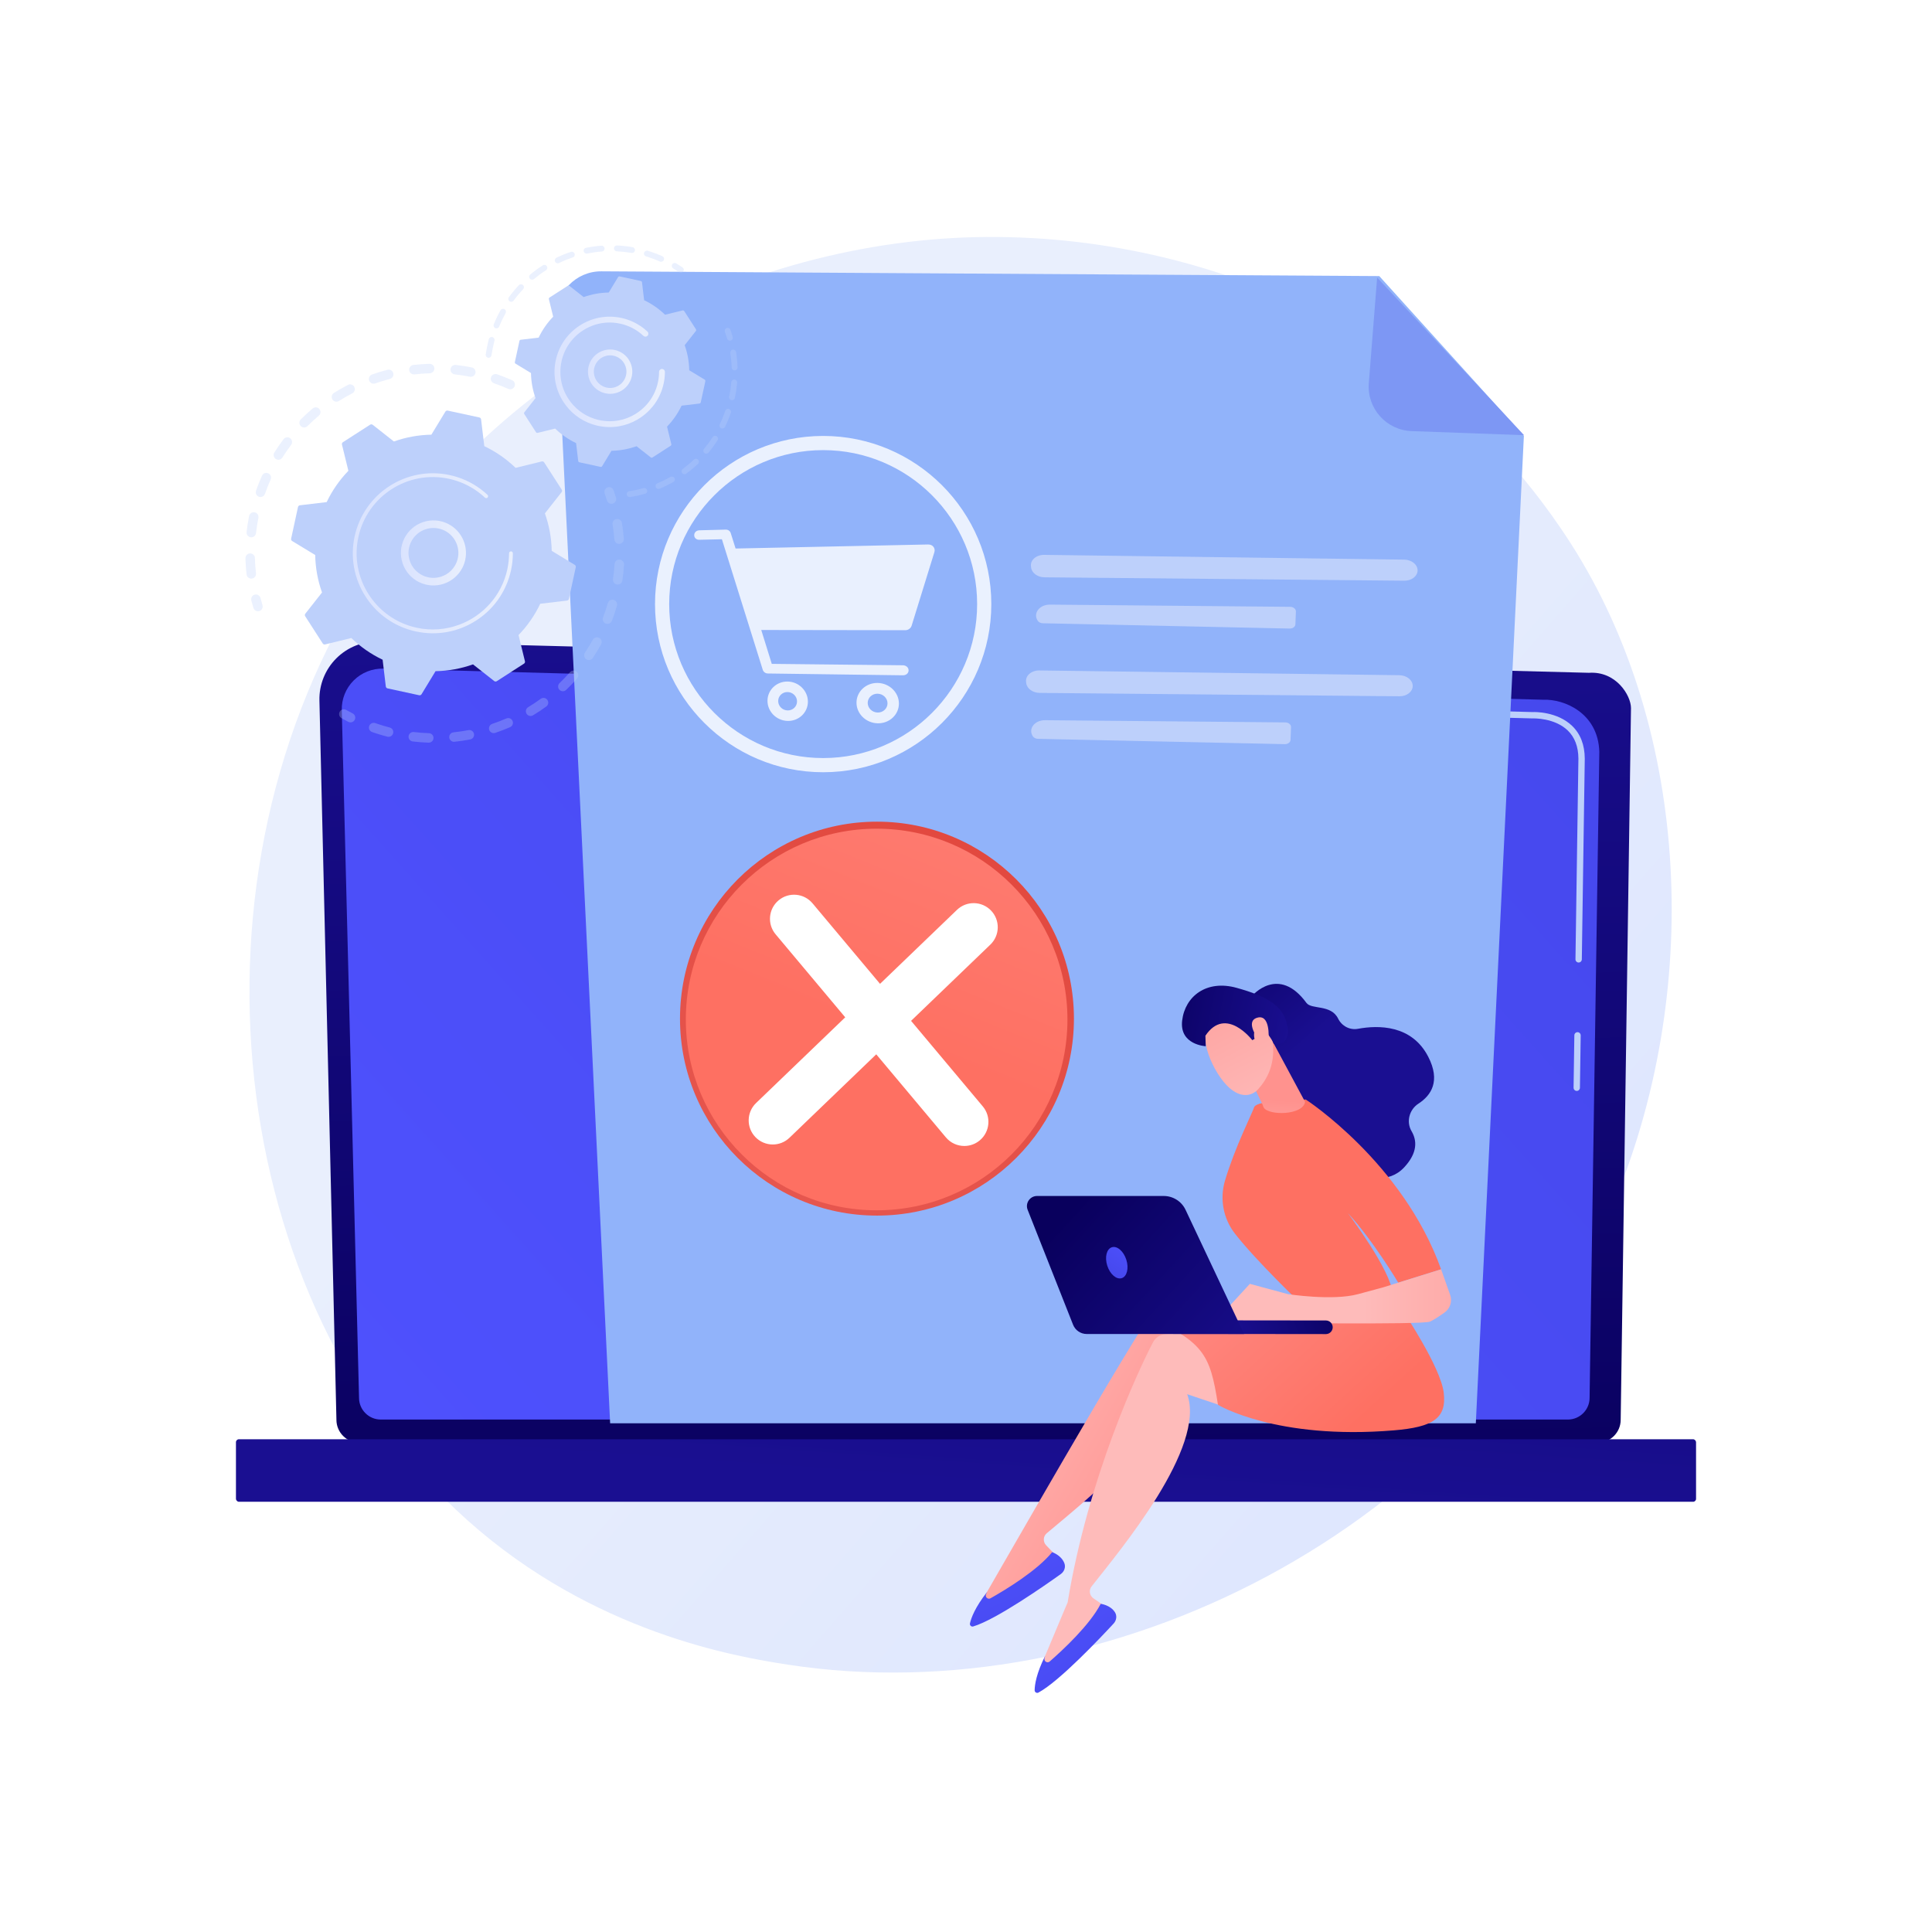 <?xml version="1.0" encoding="UTF-8"?><svg xmlns="http://www.w3.org/2000/svg" xmlns:xlink="http://www.w3.org/1999/xlink" viewBox="0 0 3710 3710"><defs><style>.cls-1{fill:url(#linear-gradient-12);}.cls-1,.cls-2,.cls-3,.cls-4,.cls-5,.cls-6,.cls-7,.cls-8,.cls-9,.cls-10,.cls-11,.cls-12,.cls-13,.cls-14,.cls-15,.cls-16,.cls-17,.cls-18,.cls-19,.cls-20,.cls-21,.cls-22,.cls-23,.cls-24,.cls-25,.cls-26,.cls-27,.cls-28,.cls-29,.cls-30{stroke-width:0px;}.cls-2{fill:url(#linear-gradient-17);}.cls-3{fill:url(#linear-gradient-19);}.cls-4{fill:url(#linear-gradient);}.cls-5{fill:url(#linear-gradient-21);}.cls-6{fill:url(#linear-gradient-6);}.cls-7{fill:#7d97f4;}.cls-8{fill:#bdd0fb;}.cls-9{fill:url(#linear-gradient-15);}.cls-10{fill:url(#linear-gradient-11);}.cls-11{fill:url(#linear-gradient-5);}.cls-12{opacity:.81;}.cls-12,.cls-18{fill:#fff;}.cls-31{opacity:.8;}.cls-13{fill:url(#linear-gradient-13);}.cls-14{fill:url(#linear-gradient-23);}.cls-15{fill:url(#linear-gradient-25);}.cls-16{fill:url(#linear-gradient-16);}.cls-17{fill:url(#linear-gradient-22);}.cls-32{opacity:.3;}.cls-19{fill:url(#linear-gradient-20);}.cls-20{fill:url(#linear-gradient-14);}.cls-21{fill:url(#linear-gradient-2);}.cls-22{fill:url(#linear-gradient-7);}.cls-23{fill:url(#linear-gradient-3);}.cls-24{fill:url(#linear-gradient-9);}.cls-25{fill:url(#linear-gradient-8);}.cls-26{fill:url(#linear-gradient-24);}.cls-27{fill:url(#linear-gradient-18);}.cls-28{fill:#91b3fa;}.cls-29{fill:url(#linear-gradient-10);}.cls-30{fill:url(#linear-gradient-4);}</style><linearGradient id="linear-gradient" x1="3444.08" y1="3249.14" x2="1393.84" y2="1455.19" gradientUnits="userSpaceOnUse"><stop offset="0" stop-color="#dae3fe"/><stop offset="1" stop-color="#e9effd"/></linearGradient><linearGradient id="linear-gradient-2" x1="1895.85" y1="2945.81" x2="1868.62" y2="1073.87" gradientUnits="userSpaceOnUse"><stop offset="0" stop-color="#09005d"/><stop offset="1" stop-color="#1a0f91"/></linearGradient><linearGradient id="linear-gradient-3" x1="621.49" y1="3117.91" x2="4304.09" y2="-176.69" gradientUnits="userSpaceOnUse"><stop offset="0" stop-color="#4f52ff"/><stop offset="1" stop-color="#4042e2"/></linearGradient><linearGradient id="linear-gradient-4" x1="1962.5" y1="1305.44" x2="1852.94" y2="2852.87" gradientTransform="translate(3710 5647.62) rotate(-180)" xlink:href="#linear-gradient-2"/><linearGradient id="linear-gradient-5" x1="769.83" y1="1061.78" x2="894.82" y2="1061.78" xlink:href="#linear-gradient"/><linearGradient id="linear-gradient-6" x1="677.5" y1="1062.42" x2="984.83" y2="1062.42" xlink:href="#linear-gradient"/><linearGradient id="linear-gradient-7" x1="1129.05" y1="713.7" x2="1214.17" y2="713.7" xlink:href="#linear-gradient"/><linearGradient id="linear-gradient-8" x1="1064.79" y1="714.09" x2="1276.82" y2="714.09" xlink:href="#linear-gradient"/><linearGradient id="linear-gradient-9" x1="1905.54" y1="1516.15" x2="1242.35" y2="2833.27" gradientUnits="userSpaceOnUse"><stop offset="0" stop-color="#e1473d"/><stop offset="1" stop-color="#e9605a"/></linearGradient><linearGradient id="linear-gradient-10" x1="2180.32" y1="725.64" x2="1673.7" y2="1981.77" gradientUnits="userSpaceOnUse"><stop offset="0" stop-color="#ff928e"/><stop offset="1" stop-color="#fe7062"/></linearGradient><linearGradient id="linear-gradient-11" x1="18121.55" y1="2637.98" x2="17669.98" y2="2895.73" gradientTransform="translate(19947.57) rotate(-180) scale(1 -1)" gradientUnits="userSpaceOnUse"><stop offset="0" stop-color="#febbba"/><stop offset="1" stop-color="#ff928e"/></linearGradient><linearGradient id="linear-gradient-12" x1="-8191.93" y1="-3208.98" x2="-8226.6" y2="-2677.44" gradientTransform="translate(10652.29 2161.15) rotate(-26.18)" xlink:href="#linear-gradient-3"/><linearGradient id="linear-gradient-13" x1="18077.87" y1="2702.26" x2="19622.92" y2="1735.03" xlink:href="#linear-gradient-11"/><linearGradient id="linear-gradient-14" x1="-6771.29" y1="-5475" x2="-6805.96" y2="-4943.5" gradientTransform="translate(10669.88 3191.1) rotate(-37.86)" xlink:href="#linear-gradient-3"/><linearGradient id="linear-gradient-15" x1="9866.87" y1="2314.35" x2="9495.47" y2="2721.36" gradientTransform="translate(12115.87) rotate(-180) scale(1 -1)" xlink:href="#linear-gradient-10"/><linearGradient id="linear-gradient-16" x1="-11039.92" y1="-172.61" x2="-10928.88" y2="105.94" gradientTransform="translate(12812.04 -1699.17) rotate(-19.17)" xlink:href="#linear-gradient-2"/><linearGradient id="linear-gradient-17" x1="3318.35" y1="1677.45" x2="2807.82" y2="2099.49" xlink:href="#linear-gradient-10"/><linearGradient id="linear-gradient-18" x1="-8934.18" y1="2489.41" x2="-8484.35" y2="2489.41" gradientTransform="translate(11551.11)" xlink:href="#linear-gradient-11"/><linearGradient id="linear-gradient-19" x1="-10911.22" y1="1390.68" x2="-10889.23" y2="1229.81" gradientTransform="translate(13216.98 105.01) rotate(-4.11)" xlink:href="#linear-gradient-11"/><linearGradient id="linear-gradient-20" x1="-9968.29" y1="-3470.76" x2="-9761.24" y2="-3839.23" gradientTransform="translate(10798 -4320.77) rotate(-56.92)" xlink:href="#linear-gradient-11"/><linearGradient id="linear-gradient-21" x1="-9923.76" y1="-3791.64" x2="-9820.24" y2="-3531.96" gradientTransform="translate(10798 -4320.77) rotate(-56.92)" xlink:href="#linear-gradient-2"/><linearGradient id="linear-gradient-22" x1="-9924.21" y1="-3446" x2="-9717.17" y2="-3814.47" gradientTransform="translate(10798 -4320.77) rotate(-56.92)" xlink:href="#linear-gradient-11"/><linearGradient id="linear-gradient-23" x1="-9027.71" y1="2095.79" x2="-9263.03" y2="2160.29" gradientTransform="translate(11509.64 -55.03) rotate(-2.83)" xlink:href="#linear-gradient-2"/><linearGradient id="linear-gradient-24" x1="2051.37" y1="2325.84" x2="2421.83" y2="2664.84" xlink:href="#linear-gradient-2"/><linearGradient id="linear-gradient-25" x1="-9374.25" y1="2376.14" x2="-9450.01" y2="2490.22" gradientTransform="translate(11551.11)" xlink:href="#linear-gradient-3"/></defs><g id="Background"><rect class="cls-18" width="3710" height="3710"/></g><g id="Illustration"><path class="cls-4" d="m3095.64,2317.46c-264.97,623.9-970.8,973.42-1582.89,879.14-99.6-15.34-372.66-61.04-614.41-276.63-465.39-415.03-564.92-1236.86-189.5-1816.01,273.24-421.53,763.04-660.47,1228.46-648.52,100.25,2.57,484.45,18.44,822.09,296.86,49.59,40.89,158.98,138.07,257.56,292.23,231.48,362,251.38,866.34,78.7,1272.95Z"/><path class="cls-21" d="m646.03,2726.46c0,24.17,19.79,43.94,43.98,43.94h2378.19c24.19,0,43.98-19.77,43.98-43.94l19.79-1366.68c0-24.16-28.47-71.34-80.65-67.8l-2324.23-60.14c-30.35-.79-59.69,10.9-81.18,32.32-21.49,21.42-33.25,50.71-32.53,81.03l32.66,1381.27Z"/><path class="cls-23" d="m689.45,2684.31c0,22.88,18.72,41.61,41.61,41.61h2279.8c22.88,0,41.61-18.72,41.61-41.61l18.67-1240.69c-2.2-74.66-67.66-101.5-107.34-99.91l-2227.57-59.76c-21.32-.57-41.94,7.64-57.04,22.71-15.1,15.06-23.41,35.68-22.87,57l33.13,1320.65Z"/><path class="cls-8" d="m3027.82,2094.9h-.06c-3.4-.05-6.09-2.82-6.04-6.19l1.48-100.62c.05-3.34,2.77-6.01,6.09-6.01h.09c3.37.05,6.06,2.82,6.01,6.19l-1.48,100.62c-.05,3.34-2.77,6.01-6.09,6.01Z"/><path class="cls-8" d="m3031.45,1848.33h-.09c-3.37-.05-6.06-2.82-6.01-6.19l5.66-385.37c-.11-22.89-7.05-41.17-20.65-54.2-25.39-24.32-65.69-23.08-67.39-23l-711.98-19.09c-3.37-.09-6.02-2.89-5.93-6.26.09-3.37,2.67-6.23,6.26-5.93l711.56,19.09c4.43-.26,47.34-1,75.92,26.38,16.08,15.4,24.29,36.63,24.41,63.07l-5.66,385.49c-.05,3.34-2.77,6.01-6.09,6.01Z"/><rect class="cls-30" x="453.1" y="2763.77" width="2803.8" height="120.08" rx="5.65" ry="5.65" transform="translate(3710 5647.62) rotate(180)"/><path class="cls-28" d="m2648.64,530.17l-1493.84-9.15c-49.09-.3-88.36,40.71-85.93,89.74l102.77,2122.39h1662.36l92.3-1896.24-277.67-306.74Z"/><path class="cls-7" d="m2710.76,827.82c-48.66-1.71-86.07-43.65-82.24-92.19l16.01-202.66,282.07,302.7-215.85-7.85Z"/><path class="cls-8" d="m2005.32,1065.51c118.98,1.68,575.75,7.63,691.09,9.12,14.55.19,26.21,9.81,25.77,21.23h0c-.42,10.87-11.71,19.38-25.56,19.25l-690.75-6.49c-13.31-.12-24.49-8.2-25.8-18.63l-.33-2.64c-1.5-11.92,10.36-22.07,25.58-21.86Z"/><path class="cls-8" d="m1992.95,1192.27h0c1.92,2.74,5.54,4.48,9.48,4.56l474.08,10.19c5.96.13,10.86-3.51,11.04-8.18l.95-24.54c.19-4.88-4.82-8.97-11.02-9.03l-461.08-4.23c-20.54-.19-33.42,16.98-23.44,31.24Z"/><path class="cls-8" d="m1995.96,1287.45c118.98,1.68,575.75,7.63,691.09,9.13,14.55.19,26.21,9.81,25.77,21.23h0c-.42,10.87-11.71,19.38-25.56,19.25l-690.75-6.49c-13.31-.12-24.49-8.2-25.8-18.63l-.33-2.64c-1.5-11.92,10.36-22.07,25.58-21.86Z"/><path class="cls-8" d="m1983.6,1414.21h0c1.92,2.74,5.54,4.48,9.48,4.56l474.08,10.19c5.96.13,10.86-3.51,11.04-8.18l.95-24.54c.19-4.88-4.82-8.97-11.02-9.03l-461.08-4.23c-20.54-.19-33.42,16.98-23.44,31.24Z"/><g class="cls-31"><path class="cls-18" d="m1792.25,1049.72c-2.44-3-6.26-4.24-10.32-4.16l-369.38,7.75-9.33-29.64c-1.3-4.13-5.18-6.77-9.57-6.66l-50.72,1.33c-5.44.14-9.84,3.92-9.84,9.35s4.4,8.99,9.84,8.86l43.34-1.02,78.42,250.59c1.32,4.22,5.28,7.12,9.77,7.18l259.27,3.48c6.08.08,11.02-3.74,11.02-9.49s-4.94-9.69-11.02-9.76l-251.7-2.71-20.2-65.06,276.6.42c5.66,0,10.66-3.7,12.24-8.84l43.66-141.15c1.14-3.68.37-7.47-2.07-10.47Z"/><path class="cls-18" d="m1512.39,1308.76c-21.33-.33-38.59,16.27-38.59,37.01s17.26,38.06,38.59,38.62c21.46.56,39.02-16.03,39.02-37s-17.56-38.3-39.02-38.63Zm0,55.46c-9.97-.23-18.06-8.32-18.06-18.02s8.09-17.45,18.06-17.27c10,.18,18.15,8.27,18.15,18.03s-8.16,17.5-18.15,17.27Z"/><path class="cls-18" d="m1685.22,1311.45c-22.39-.35-40.5,16.65-40.5,37.9s18.11,39,40.5,39.59c22.53.59,40.96-16.4,40.96-37.89s-18.43-39.25-40.96-39.6Zm0,56.82c-10.46-.25-18.96-8.53-18.96-18.48s8.49-17.88,18.96-17.68c10.49.19,19.06,8.48,19.06,18.48s-8.56,17.93-19.06,17.68Z"/></g><path class="cls-12" d="m1580.71,1482.92c-178.05,0-322.9-144.85-322.9-322.9s144.85-322.9,322.9-322.9,322.9,144.85,322.9,322.9-144.85,322.9-322.9,322.9Zm0-618.57c-163.03,0-295.67,132.64-295.67,295.67s132.64,295.67,295.67,295.67,295.67-132.64,295.67-295.67-132.64-295.67-295.67-295.67Z"/><g class="cls-32"><path class="cls-8" d="m988.04,742.16c-2.05,4.6-7.43,6.67-12.03,4.62-8.93-3.97-18.17-7.62-27.45-10.83-4.7-1.63-7.21-6.71-5.68-11.42.02-.06.04-.11.06-.17,1.65-4.75,6.84-7.27,11.59-5.63,9.77,3.38,19.5,7.22,28.9,11.41,4.3,1.91,6.39,6.75,4.96,11.13-.1.3-.21.6-.34.9Zm-85.74-18.77c-9.63-1.92-19.44-3.44-29.15-4.53-5-.56-8.6-5.07-8.04-10.07.58-5.02,5.07-8.6,10.07-8.04,10.22,1.15,20.54,2.75,30.68,4.77,4.93.98,8.14,5.78,7.15,10.71-.07.36-.16.71-.27,1.05-1.41,4.33-5.86,7.02-10.44,6.11Zm-77.02-6.54c-9.79.27-19.69.97-29.42,2.09-5,.57-9.51-3.02-10.09-8.02-.57-4.99,3.02-9.51,8.02-10.09,10.25-1.17,20.68-1.91,30.98-2.2,5.03-.14,9.22,3.82,9.36,8.85.03,1.07-.13,2.11-.44,3.07-1.16,3.56-4.46,6.18-8.41,6.29Zm-76.55,10.85c-9.49,2.46-18.99,5.36-28.23,8.61-4.75,1.67-9.95-.82-11.62-5.56-1.67-4.75.82-9.94,5.56-11.62,9.73-3.43,19.73-6.48,29.72-9.07,4.87-1.26,9.84,1.67,11.1,6.54.45,1.74.37,3.5-.15,5.09-.93,2.86-3.25,5.2-6.38,6.01Zm-72.23,27.63c-8.69,4.49-17.31,9.42-25.62,14.65-4.26,2.68-9.88,1.4-12.56-2.86-2.68-4.26-1.4-9.88,2.86-12.56,8.74-5.5,17.81-10.69,26.96-15.42,4.47-2.31,9.96-.56,12.27,3.91,1.16,2.25,1.3,4.76.57,7-.72,2.2-2.26,4.13-4.48,5.27Zm-64.31,42.92c-7.49,6.31-14.8,13.03-21.74,19.95-3.56,3.56-9.33,3.55-12.88,0-3.56-3.56-3.56-9.32,0-12.88,7.29-7.29,14.99-14.36,22.88-21,3.85-3.24,9.59-2.75,12.84,1.1,2.11,2.5,2.63,5.8,1.69,8.69-.51,1.56-1.44,3.01-2.79,4.14Zm-128.69,312.84c-5,.56-9.51-3.03-10.07-8.03-1.15-10.24-1.87-20.67-2.14-31-.13-5.03,3.84-9.21,8.87-9.34,5.03-.13,9.21,3.84,9.34,8.87.25,9.81.94,19.71,2.04,29.44.15,1.33,0,2.63-.39,3.83-1.07,3.29-3.98,5.83-7.65,6.24Zm75.52-256.76c-5.9,7.82-11.53,15.98-16.73,24.28-2.68,4.26-8.3,5.55-12.56,2.87-4.26-2.68-5.53-8.29-2.87-12.56,5.48-8.73,11.41-17.34,17.62-25.57,3.03-4.02,8.74-4.82,12.76-1.78,3.19,2.4,4.35,6.49,3.18,10.09-.3.94-.77,1.84-1.4,2.67Zm-77.5,177.39c-5-.57-8.59-5.09-8.02-10.08,1.17-10.24,2.8-20.56,4.83-30.68.97-4.94,5.8-8.12,10.73-7.14,4.93.99,8.13,5.79,7.14,10.73-1.93,9.62-3.48,19.43-4.59,29.16-.07.62-.21,1.22-.39,1.79-1.31,4.03-5.32,6.73-9.69,6.23Zm38.21-110.85c-4,8.93-7.66,18.16-10.89,27.42-1.65,4.75-6.85,7.26-11.6,5.61-4.69-1.63-7.19-6.71-5.67-11.41.02-.06.04-.12.06-.18,3.39-9.75,7.25-19.46,11.46-28.86,2.06-4.59,7.44-6.65,12.04-4.59,4.29,1.92,6.37,6.75,4.95,11.12-.1.31-.22.61-.35.91Z"/><path class="cls-8" d="m504.03,1167.51c.55-1.71.61-3.59.06-5.44-1.36-4.5-2.64-9.09-3.83-13.67-1.26-4.87-6.23-7.8-11.1-6.54-4.87,1.26-7.81,6.23-6.54,11.1,1.24,4.81,2.6,9.65,4.02,14.38,1.45,4.81,6.54,7.54,11.35,6.09,2.97-.9,5.14-3.17,6.03-5.91Z"/></g><g class="cls-32"><path class="cls-8" d="m681.77,1380.9c1.36-4.18-.48-8.85-4.51-10.92-4.18-2.14-8.39-4.4-12.5-6.73-4.38-2.48-9.94-.93-12.41,3.45-2.49,4.4-.93,9.94,3.45,12.41,4.33,2.45,8.76,4.83,13.16,7.08,4.48,2.29,9.97.52,12.26-3.96.23-.44.41-.89.56-1.35Z"/><path class="cls-8" d="m1175.03,1192.18c-1.79,4.7-7.05,7.07-11.75,5.28-4.7-1.79-7.06-7.04-5.27-11.75,3.4-8.95,6.48-18.19,9.18-27.56,1.37-4.82,6.44-7.62,11.28-6.23,4.83,1.39,7.62,6.44,6.23,11.28-1.17,4.06-2.4,8.08-3.7,12.07-1.85,5.69-3.85,11.38-5.96,16.92Zm9.81-69.81c-4.98-.73-8.42-5.35-7.69-10.33,1.39-9.56,2.4-19.28,2.99-28.89.29-5.02,4.63-8.84,9.65-8.54,5.02.31,8.84,4.63,8.53,9.65-.62,10.12-1.68,20.35-3.15,30.41-.08.52-.2,1.03-.35,1.51-1.35,4.14-5.52,6.84-9.98,6.19Zm-30.59,114.89c-4.86,8.89-10.17,17.7-15.79,26.17-2.78,4.19-8.43,5.34-12.63,2.56-4.19-2.78-5.34-8.43-2.56-12.63,5.33-8.05,10.37-16.41,14.99-24.85,2.42-4.41,7.95-6.04,12.37-3.62,3.9,2.14,5.62,6.71,4.29,10.8-.17.53-.4,1.06-.67,1.56Zm35.31-192.88c-5.02.38-9.4-3.37-9.78-8.39-.74-9.62-1.89-19.31-3.44-28.83-.81-4.97,2.56-9.64,7.53-10.45,4.97-.81,9.64,2.56,10.45,7.53,1.63,10.02,2.84,20.23,3.62,30.36.09,1.22-.06,2.41-.41,3.51-1.11,3.41-4.18,5.98-7.97,6.27Zm-81.26,258.42c-6.7,7.6-13.81,15.02-21.15,22.05-3.63,3.48-9.39,3.36-12.88-.27-3.48-3.63-3.36-9.4.27-12.88,6.97-6.68,13.73-13.73,20.09-20.95,3.33-3.78,9.08-4.14,12.86-.81,2.81,2.48,3.73,6.31,2.64,9.66-.37,1.15-.98,2.24-1.83,3.2Zm-59.22,53.88c-8.21,5.97-16.78,11.66-25.45,16.91-4.3,2.61-9.9,1.23-12.51-3.07-2.61-4.31-1.23-9.91,3.07-12.51,8.24-4.99,16.38-10.4,24.18-16.07,4.07-2.96,9.77-2.05,12.72,2.02,1.78,2.45,2.16,5.5,1.29,8.18-.57,1.77-1.69,3.37-3.31,4.55Zm-69.55,39.69c-9.32,4.04-18.92,7.73-28.53,10.97-4.77,1.61-9.93-.95-11.54-5.72-1.61-4.77.96-9.94,5.72-11.54,9.13-3.08,18.24-6.58,27.11-10.42,4.62-2,9.98.12,11.98,4.74.92,2.12.97,4.4.31,6.43-.78,2.4-2.55,4.46-5.04,5.55Zm-76.56,23.58c-9.98,1.9-20.16,3.4-30.25,4.45-5,.52-9.48-3.11-10-8.12-.52-5,3.12-9.48,8.12-10,9.58-1,19.24-2.42,28.73-4.23,4.94-.94,9.71,2.3,10.65,7.24.3,1.56.18,3.1-.28,4.51-.99,3.06-3.58,5.49-6.96,6.14Zm-79.91,6.18c-10.13-.34-20.38-1.12-30.46-2.32-5-.59-8.57-5.13-7.97-10.12.59-4.98,5.12-8.56,10.12-7.97,9.58,1.14,19.32,1.88,28.94,2.21,5.03.17,8.96,4.39,8.79,9.41-.03.88-.18,1.72-.44,2.51-1.22,3.76-4.82,6.42-8.98,6.28Zm-79.23-11.5c-7.23-1.87-14.49-3.99-21.58-6.29-2.57-.84-5.12-1.7-7.65-2.58-4.75-1.66-7.37-6.83-5.59-11.6,1.66-4.75,6.85-7.26,11.6-5.6,2.41.84,4.84,1.66,7.28,2.46,6.74,2.19,13.64,4.2,20.52,5.99,4.87,1.26,7.8,6.23,6.53,11.1-.05.18-.1.36-.16.54-1.48,4.54-6.26,7.21-10.94,5.99Z"/><path class="cls-8" d="m1182.91,961.16c.56-1.72.61-3.63.04-5.49-1.45-4.71-3.03-9.49-4.69-14.18-1.68-4.74-6.88-7.23-11.62-5.56-4.74,1.68-7.23,6.87-5.56,11.62,1.58,4.46,3.07,9,4.45,13.47,1.48,4.81,6.57,7.51,11.38,6.03,2.95-.91,5.1-3.17,5.99-5.9Z"/></g><path class="cls-8" d="m1044.98,887.92c-.98-1.53-2.83-2.26-4.59-1.83l-50.33,12.32c-17.39-16.82-37.6-30.99-60.09-41.68l-6.13-51.42c-.22-1.8-1.55-3.27-3.33-3.66l-60.74-13.16c-1.78-.39-3.6.4-4.54,1.95l-26.87,44.27c-24.9.42-49.16,4.95-71.95,13.07l-40.72-32.04c-1.43-1.12-3.41-1.22-4.94-.23l-52.26,33.65c-1.53.98-2.26,2.83-1.83,4.59l12.32,50.33c-16.82,17.39-31,37.6-41.68,60.09l-51.42,6.13c-1.8.22-3.27,1.55-3.66,3.33l-13.16,60.75c-.38,1.78.4,3.6,1.95,4.54l44.27,26.87c.42,24.9,4.95,49.16,13.07,71.95l-32.05,40.72c-1.12,1.43-1.22,3.41-.23,4.94l33.65,52.26c.98,1.53,2.83,2.26,4.59,1.83l50.33-12.32c17.39,16.82,37.6,30.99,60.09,41.68l6.13,51.42c.21,1.8,1.55,3.27,3.33,3.66l60.75,13.16c1.78.38,3.6-.4,4.54-1.95l26.87-44.27c24.9-.42,49.16-4.95,71.95-13.07l40.72,32.04c1.43,1.12,3.41,1.22,4.94.23l52.26-33.65c1.53-.98,2.26-2.83,1.83-4.59l-12.32-50.33c16.82-17.39,30.99-37.6,41.68-60.09l51.42-6.13c1.8-.22,3.27-1.55,3.66-3.33l13.16-60.75c.38-1.78-.4-3.6-1.95-4.54l-44.27-26.87c-.42-24.9-4.95-49.16-13.07-71.95l32.05-40.72c1.12-1.43,1.22-3.41.23-4.94l-33.65-52.26Z"/><path class="cls-11" d="m888.31,1089.56c-15.32,30.86-52.88,43.51-83.74,28.19-14.95-7.42-26.12-20.21-31.44-36.03-5.32-15.81-4.17-32.76,3.25-47.71,15.32-30.86,52.88-43.51,83.74-28.19,28.07,13.93,41.07,46.28,31.66,75.24-.93,2.87-2.09,5.71-3.47,8.49Zm-101.36-12.49c4.08,12.13,12.64,21.94,24.11,27.63,23.66,11.74,52.46,2.04,64.2-21.62,11.75-23.66,2.04-52.46-21.62-64.2-23.66-11.74-52.46-2.04-64.2,21.62-1.06,2.15-1.96,4.34-2.69,6.58-3.16,9.71-3.12,20.14.2,30Z"/><path class="cls-6" d="m977.2,1110.18c1.62-4.97,2.99-10.06,4.12-15.24h0c.35-1.63.68-3.27.98-4.91,1.48-8.1,2.32-16.3,2.5-24.48,0-.11,0-.22,0-.33,0-.32.01-.63.01-.95,0-.62.01-1.23.01-1.85,0-1.62-1.05-2.99-2.51-3.47-.36-.12-.74-.18-1.13-.18-2.01,0-3.64,1.63-3.65,3.64-.01,10.36-1.14,20.78-3.35,30.98-10.97,50.68-47.13,89.54-92.5,106.31-25.23,9.33-53.32,11.83-81.5,5.72-4.94-1.07-9.8-2.38-14.54-3.93-31.93-10.38-59.09-31.26-77.51-59.87-21.16-32.86-28.26-72-19.98-110.2,17.1-78.89,95.15-129.12,174-112.03,4.86,1.05,9.65,2.35,14.35,3.88,20.37,6.63,39.06,17.63,54.69,32.3.4.38.87.65,1.37.81,1.3.42,2.79.09,3.78-.97,1.37-1.47,1.31-3.77-.17-5.15-16.41-15.4-36.04-26.96-57.42-33.91-4.93-1.61-9.96-2.97-15.06-4.07-82.79-17.94-164.74,34.85-182.67,117.61-8.69,40.1-1.24,81.19,20.97,115.69,19.34,30.04,47.85,51.95,81.37,62.86,4.98,1.62,10.07,3,15.26,4.12,40.11,8.69,81.19,1.24,115.7-20.97,30.04-19.34,51.96-47.87,62.86-81.4Z"/><g class="cls-32"><path class="cls-8" d="m1312.79,519.86c.75-2.31-.06-4.94-2.18-6.38-3.94-2.7-8.02-5.31-12.12-7.77-2.66-1.6-6.12-.73-7.72,1.93-1.61,2.66-.73,6.12,1.93,7.72,3.91,2.34,7.79,4.83,11.56,7.41,2.56,1.75,6.06,1.1,7.82-1.47.31-.46.54-.94.7-1.44Z"/><path class="cls-8" d="m1274.77,499.35c-1.26,2.84-4.58,4.13-7.42,2.87-7.17-3.17-14.59-6-22.05-8.43-1.57-.51-3.16-1.01-4.75-1.49-2.97-.9-4.66-4.04-3.76-7.01.96-2.78,4.04-4.66,7.02-3.76,1.67.5,3.32,1.02,4.97,1.56,7.82,2.54,15.6,5.52,23.12,8.84,2.66,1.17,3.96,4.17,3.08,6.88-.06.18-.13.36-.2.54Zm-62.03-13.63c-9.37-1.62-18.92-2.68-28.39-3.14-3.11-.15-5.5-2.79-5.35-5.89.15-3.09,2.79-5.5,5.89-5.35,9.93.48,19.94,1.59,29.77,3.29,3.06.53,5.11,3.44,4.59,6.51-.05.27-.12.53-.2.78-.85,2.62-3.52,4.28-6.31,3.8Zm-56.96-2.74c-9.47.72-18.99,2.05-28.3,3.94-3.04.62-6.01-1.35-6.63-4.39-.62-3.06,1.34-6.02,4.39-6.63,9.77-1.98,19.76-3.37,29.68-4.13,3.1-.24,5.8,2.08,6.04,5.18.05.75-.04,1.49-.26,2.17-.68,2.1-2.58,3.69-4.92,3.87Zm-55.9,11.34c-9.01,3.03-17.93,6.64-26.47,10.74-2.81,1.34-6.17.16-7.51-2.64-1.34-2.8-.16-6.16,2.64-7.51,8.97-4.3,18.3-8.09,27.76-11.26,2.94-.99,6.14.6,7.13,3.55.39,1.19.38,2.42.02,3.52-.53,1.64-1.8,3.01-3.56,3.6Zm-51.44,24.64c-8,5.12-15.76,10.79-23.07,16.85-2.39,1.98-5.94,1.65-7.92-.74-1.98-2.39-1.66-5.94.74-7.92,7.66-6.35,15.79-12.28,24.18-17.66,2.62-1.67,6.1-.91,7.77,1.7.95,1.48,1.12,3.23.61,4.78-.39,1.19-1.18,2.27-2.31,3Zm-43.89,36.38c-6.51,6.91-12.65,14.29-18.24,21.94-1.83,2.51-5.35,3.05-7.86,1.22-2.51-1.83-3.05-5.34-1.22-7.86,5.87-8.02,12.31-15.77,19.14-23.02,2.13-2.26,5.69-2.37,7.95-.24,1.64,1.54,2.15,3.83,1.49,5.84-.25.77-.66,1.49-1.26,2.12Zm-33.65,45.99c-4.6,8.27-8.74,16.94-12.31,25.78-1.17,2.88-4.44,4.27-7.32,3.11-2.88-1.16-4.23-4.42-3.11-7.33,3.74-9.26,8.09-18.35,12.91-27.02,1.51-2.71,4.94-3.69,7.65-2.18,2.39,1.33,3.43,4.14,2.62,6.65-.11.34-.25.67-.43,1Zm-33.38,85.68c-3.08-.43-5.22-3.27-4.79-6.35,1.19-8.52,2.86-17.12,4.97-25.54.31-1.28.65-2.55.98-3.82.71-3.01,3.89-4.78,6.9-3.97,3,.81,4.78,3.89,3.97,6.89-.32,1.19-.63,2.39-.93,3.61-2.02,8.06-3.62,16.26-4.75,24.39-.05.33-.12.66-.22.97-.83,2.55-3.38,4.21-6.13,3.83Z"/></g><g class="cls-32"><path class="cls-8" d="m1403.46,792.46c-3.15,9.29-6.9,18.46-11.13,27.27-1.35,2.8-4.71,3.98-7.51,2.63-2.8-1.35-3.94-4.72-2.63-7.51,4.04-8.4,7.61-17.15,10.62-26.01,1-2.94,4.2-4.52,7.14-3.52,2.92.99,4.49,4.14,3.54,7.07l-.02.07Zm1.11-24.08c-3.04-.64-4.99-3.62-4.35-6.66,1.92-9.15,3.31-18.5,4.12-27.81.28-3.08,3-5.39,6.1-5.11,3.1.27,5.38,3,5.11,6.09-.85,9.75-2.31,19.56-4.33,29.14-.04.2-.09.4-.16.59-.88,2.7-3.66,4.36-6.51,3.76Zm-26.63,77.07c-5.31,8.25-11.16,16.25-17.4,23.77-1.98,2.39-5.54,2.72-7.92.74-2.39-1.98-2.72-5.52-.74-7.92,5.96-7.17,11.54-14.8,16.6-22.67,1.68-2.61,5.16-3.37,7.77-1.69,2.2,1.41,3.08,4.1,2.31,6.47-.15.45-.35.89-.62,1.31Zm32.96-134.21c-3.1.11-5.71-2.32-5.82-5.42-.33-9.34-1.24-18.75-2.71-27.97-.48-3.07,1.61-5.95,4.67-6.44,3.07-.49,5.95,1.6,6.44,4.67,1.54,9.67,2.5,19.55,2.84,29.34.02.68-.07,1.33-.27,1.94-.71,2.18-2.72,3.8-5.15,3.88Zm-70.51,179.45c-7.12,6.72-14.72,13.07-22.61,18.89-2.5,1.84-6.02,1.31-7.87-1.19-1.85-2.5-1.32-6.02,1.19-7.87,7.52-5.54,14.77-11.6,21.56-18.01,2.26-2.13,5.82-2.03,7.95.23,1.46,1.55,1.87,3.71,1.26,5.61-.28.86-.78,1.68-1.49,2.35Zm-47.32,34.92c-8.54,4.83-17.45,9.18-26.47,12.94-2.87,1.19-6.16-.16-7.35-3.03-1.19-2.86.16-6.16,3.03-7.36,8.61-3.58,17.1-7.74,25.25-12.34,2.7-1.53,6.14-.58,7.67,2.13.81,1.43.92,3.06.45,4.51-.42,1.29-1.31,2.44-2.58,3.16Zm-54.32,22.59c-9.45,2.65-19.15,4.73-28.81,6.21-3.08.47-5.94-1.64-6.41-4.72-.47-3.07,1.65-5.94,4.71-6.41,9.22-1.4,18.46-3.39,27.47-5.92,2.99-.84,6.1.91,6.94,3.9.31,1.11.27,2.23-.06,3.25-.56,1.73-1.95,3.16-3.83,3.69Z"/><path class="cls-8" d="m1406.96,650.34c.34-1.03.38-2.17.05-3.29-1.33-4.63-2.81-9.24-4.39-13.7-1.04-2.93-4.25-4.47-7.18-3.43-2.92,1.04-4.46,4.25-3.43,7.18,1.51,4.26,2.91,8.65,4.19,13.07.86,2.99,3.98,4.71,6.96,3.85,1.86-.54,3.24-1.96,3.79-3.67Z"/></g><path class="cls-8" d="m1313.88,597.35c-.66-1.02-1.89-1.51-3.07-1.23l-33.68,8.24c-11.64-11.26-25.16-20.74-40.21-27.89l-4.1-34.41c-.14-1.21-1.04-2.19-2.23-2.45l-40.65-8.81c-1.19-.26-2.41.27-3.04,1.31l-17.98,29.62c-16.66.28-32.89,3.31-48.15,8.74l-27.25-21.44c-.96-.75-2.28-.81-3.3-.16l-34.97,22.51c-1.02.66-1.51,1.89-1.23,3.07l8.24,33.68c-11.26,11.64-20.74,25.16-27.89,40.21l-34.41,4.1c-1.21.14-2.19,1.04-2.45,2.23l-8.81,40.65c-.26,1.19.27,2.41,1.31,3.04l29.62,17.98c.28,16.66,3.31,32.89,8.74,48.15l-21.44,27.25c-.75.95-.81,2.28-.16,3.3l22.52,34.97c.66,1.02,1.89,1.51,3.07,1.22l33.68-8.24c11.64,11.26,25.16,20.74,40.21,27.89l4.1,34.41c.14,1.21,1.04,2.19,2.23,2.45l40.65,8.81c1.19.26,2.41-.27,3.04-1.31l17.98-29.62c16.66-.28,32.89-3.31,48.15-8.74l27.25,21.44c.95.75,2.28.81,3.3.16l34.97-22.51c1.02-.66,1.51-1.89,1.23-3.07l-8.24-33.68c11.26-11.64,20.74-25.16,27.89-40.21l34.41-4.1c1.21-.14,2.19-1.04,2.45-2.23l8.81-40.65c.26-1.19-.27-2.41-1.31-3.04l-29.62-17.98c-.28-16.66-3.32-32.89-8.74-48.15l21.44-27.25c.75-.95.81-2.28.16-3.3l-22.51-34.97Z"/><path class="cls-22" d="m1209.72,732.6c-5.05,10.19-13.77,17.79-24.54,21.42-10.77,3.63-22.31,2.84-32.5-2.21-21.02-10.43-29.61-35.98-19.2-57.04,10.44-21.02,36.02-29.63,57.04-19.2,10.18,5.05,17.79,13.77,21.42,24.54,2.95,8.76,2.98,18.02.17,26.66-.64,1.98-1.44,3.94-2.38,5.84Zm-52.04,9.13c7.49,3.72,15.98,4.3,23.91,1.63,7.92-2.67,14.33-8.26,18.05-15.75h0c3.71-7.5,4.29-15.98,1.63-23.91-2.66-7.92-8.26-14.33-15.75-18.05-15.46-7.67-34.28-1.34-41.96,14.12-.69,1.4-1.27,2.82-1.74,4.26-4.72,14.51,1.8,30.72,15.86,37.7Z"/><path class="cls-25" d="m1271.59,746.95c1.1-3.39,2.04-6.85,2.81-10.4,1.53-7.05,2.34-14.26,2.42-21.46v-.97c0-2.5-1.62-4.62-3.88-5.36-.55-.18-1.14-.27-1.74-.27-3.11,0-5.61,2.52-5.63,5.62,0,6.72-.74,13.46-2.17,20.05h0c-.08.36-.16.73-.24,1.09-3.53,15.56-10.8,29.66-21.07,41.33-5.57,6.34-12.04,11.96-19.27,16.71-.06.04-.12.08-.18.12-.18.12-.36.24-.54.35-21.28,13.7-46.61,18.29-71.34,12.93-3.2-.69-6.34-1.54-9.41-2.54-20.67-6.72-38.25-20.24-50.18-38.76-13.7-21.28-18.29-46.61-12.93-71.34,5.36-24.71,20.03-45.89,41.3-59.59,21.28-13.7,46.61-18.29,71.34-12.93,3.15.68,6.25,1.52,9.29,2.51,13.19,4.29,25.29,11.42,35.41,20.91.62.58,1.34,1,2.11,1.25,2.01.65,4.3.14,5.84-1.5,2.12-2.27,2.02-5.82-.26-7.96-11.32-10.62-24.86-18.6-39.61-23.4-3.41-1.11-6.87-2.05-10.39-2.81-27.67-5.99-56.02-.86-79.82,14.47-23.8,15.33-40.23,38.98-46.21,66.67-6,27.67-.86,56.01,14.47,79.82,13.34,20.72,33.01,35.84,56.14,43.37,3.43,1.12,6.95,2.07,10.53,2.84,53.57,11.6,106.62-19.69,123.22-70.73Z"/><circle class="cls-24" cx="1684.03" cy="1956.07" r="378.24"/><circle class="cls-29" cx="1683.4" cy="1957.73" r="366.4"/><path class="cls-18" d="m1851.82,2200.59c-13.21,0-26.33-5.63-35.48-16.54l-326.95-389.95c-16.42-19.58-13.85-48.76,5.73-65.18,19.59-16.42,48.77-13.85,65.18,5.73l326.95,389.95c16.42,19.58,13.85,48.76-5.73,65.18-8.67,7.27-19.21,10.81-29.7,10.81Z"/><path class="cls-18" d="m1483.96,2197.75c-12.15,0-24.28-4.75-33.36-14.2-17.71-18.42-17.14-47.71,1.28-65.42l385.77-370.92c18.42-17.72,47.71-17.14,65.42,1.28,17.71,18.42,17.14,47.71-1.28,65.42l-385.77,370.92c-8.97,8.63-20.53,12.92-32.06,12.92Z"/><path class="cls-10" d="m1894.67,3058.17c.53-.2,286.96-501.81,325.66-549.01,6.51-7.94,16.59-11.98,26.79-10.77l79.95,9.53,93.92,203.18-156.47-91.12c15.48,107.08-185.52,266.21-254.46,324.28-7,5.89-7.57,16.45-1.25,23.06l27.52,28.81c-45.18,45.8-97.32,75.21-156.17,88.81l14.51-26.76Z"/><path class="cls-1" d="m2020.41,2980.58s17.57,5.67,23.51,21.32c2.85,7.49-.22,15.96-6.73,20.63-28.92,20.72-124.33,87.62-168.35,100.72-3.61,1.07-7.04-2.19-6.23-5.87,2.26-10.23,9.57-30.65,33.11-60.55l-2.11,4.27c-2.67,5.41,3.21,11.04,8.47,8.07,29.45-16.62,89.42-53.01,118.33-88.59Z"/><path class="cls-13" d="m2006.24,3181.28c.48-.31,43.45-103.85,43.93-104.15,39.4-239.89,135.53-445.34,163.88-499.4,4.77-9.09,13.82-15.09,24.05-15.97l80.22-6.85,133.1,179.97-171.67-57.57c36.83,101.73-127.81,298.25-183.57,369.06-5.66,7.19-4.09,17.64,3.44,22.84l32.78,22.64c-34.98,53.99-80.09,93.35-134.96,118.57l8.79-29.15Z"/><path class="cls-20" d="m2113.67,3079.85s18.35,2,27.34,16.12c4.3,6.75,3.01,15.68-2.42,21.56-24.13,26.15-104.02,110.97-144.48,132.71-3.32,1.78-7.34-.72-7.29-4.49.14-10.47,3.17-31.95,20.17-66l-1.2,4.61c-1.52,5.84,5.38,10.16,9.93,6.19,25.47-22.24,76.85-70.01,97.96-110.71Z"/><path class="cls-9" d="m2693.83,2517.01s72.57,107.94,78.52,157.17c5.95,49.24-20.07,66.26-96.02,72.54-226.03,18.69-337.46-49.06-337.46-49.06-15.46-98.59-26.46-123.67-155.6-177.27,0,0,163.34,12.97,196.21.21,32.87-12.76,314.35-3.6,314.35-3.6Z"/><path class="cls-16" d="m2404.45,1912.27s50.54-59.8,104.28,13.57c9.73,13.29,47.11,2.33,60.82,30.14,7.08,14.36,22.36,22.52,38.1,19.62,39.21-7.23,103.3-7.84,134.95,53.6,24.15,46.9,5.51,74.35-18.64,90-17.73,11.49-24.06,34.83-13.34,53.04,10.29,17.47,12.22,41.12-14.34,69.58-59.52,63.79-177.33-40.48-177.33-40.48l-93.54-221.04-20.95-68.03Z"/><path class="cls-2" d="m2497.57,2502.72s-84.51-80.47-126.11-133.77c-22.49-28.81-29.55-66.74-19.15-101.77,18.99-63.98,52.74-130.25,55.82-140.57,4.72-15.81,99.47-15.15,99.47-15.15,0,0,186.46,121.01,259.72,326l-82.28,25.61s-48.68-81.68-96.79-133.61c0,0,83.24,109.96,86.17,154.97l-176.86,18.28Z"/><path class="cls-27" d="m2336.56,2534.47l63.5-69.09,73.33,19.75s85.5,13.25,134.43,0l48.93-13.25,110.58-34.43,17.37,49.08c4.41,12.46-.02,26.3-10.8,33.95-9.57,6.8-20.78,14.27-27.93,17.4-14.56,6.37-335.45,2.01-335.45,2.01l-73.96-5.43Z"/><path class="cls-3" d="m2442.49,1997.53l63.69,118.43c-4.2,25.85-69.31,26.58-79.37,11.14-1.02-1.57-1.61-3.39-2-5.22l-38.1-79.13c-1.64-7.72,19.52-33.71,26.48-37.42l25.31-13.47c9.75-5.19-30.92-5.6,3.99,5.68Z"/><path class="cls-19" d="m2313.6,1969.74s-7.19,40.01,24.26,90.88c31.45,50.87,62.76,48.57,78.67,30.43,15.91-18.14,34.97-48.36,26.3-99.1-8.67-50.74-118.36-73.24-129.23-22.22Z"/><path class="cls-5" d="m2404.76,1997.47s-50.92-66.88-90.02-8.58l.66,20.14s-50.84-2.38-45.32-49.23c5.51-46.86,47.02-78.87,104.56-62.86,57.54,16.01,91.16,34.24,97.66,74.19,6.5,39.95-26.12,33.42-26.12,33.42,0,0-12.46-27.56-27.51-29.45-15.05-1.88-9.61,19.92-9.61,19.92l-4.3,2.44Z"/><path class="cls-17" d="m2416.44,1995.68s-26.38-34.23-2.37-41.33c24.01-7.1,23.11,33.54,21.55,48.66l-19.18-7.33Z"/><path class="cls-14" d="m2546.75,2561.82c-.22.01-.45.02-.67.02l-292.07-.32c-7.22,0-13.07-5.86-13.06-13.09,0-7.22,5.89-13.19,13.09-13.06l292.07.32c7.22,0,13.07,5.87,13.06,13.09,0,7-5.51,12.7-12.42,13.04Z"/><path class="cls-26" d="m1991.45,2296.64h243.24c17.94,0,34.28,10.35,41.93,26.58l112.45,238.44h-302.28c-11.56,0-21.95-7.07-26.2-17.82l-87.2-220.64c-5.04-12.75,4.36-26.56,18.07-26.56Z"/><path class="cls-15" d="m2162.81,2418.89c5.27,16.38,1.38,32.28-8.7,35.52-10.07,3.24-22.51-7.4-27.79-23.78-5.27-16.38-1.38-32.28,8.7-35.52,10.07-3.24,22.51,7.4,27.79,23.78Z"/></g></svg>